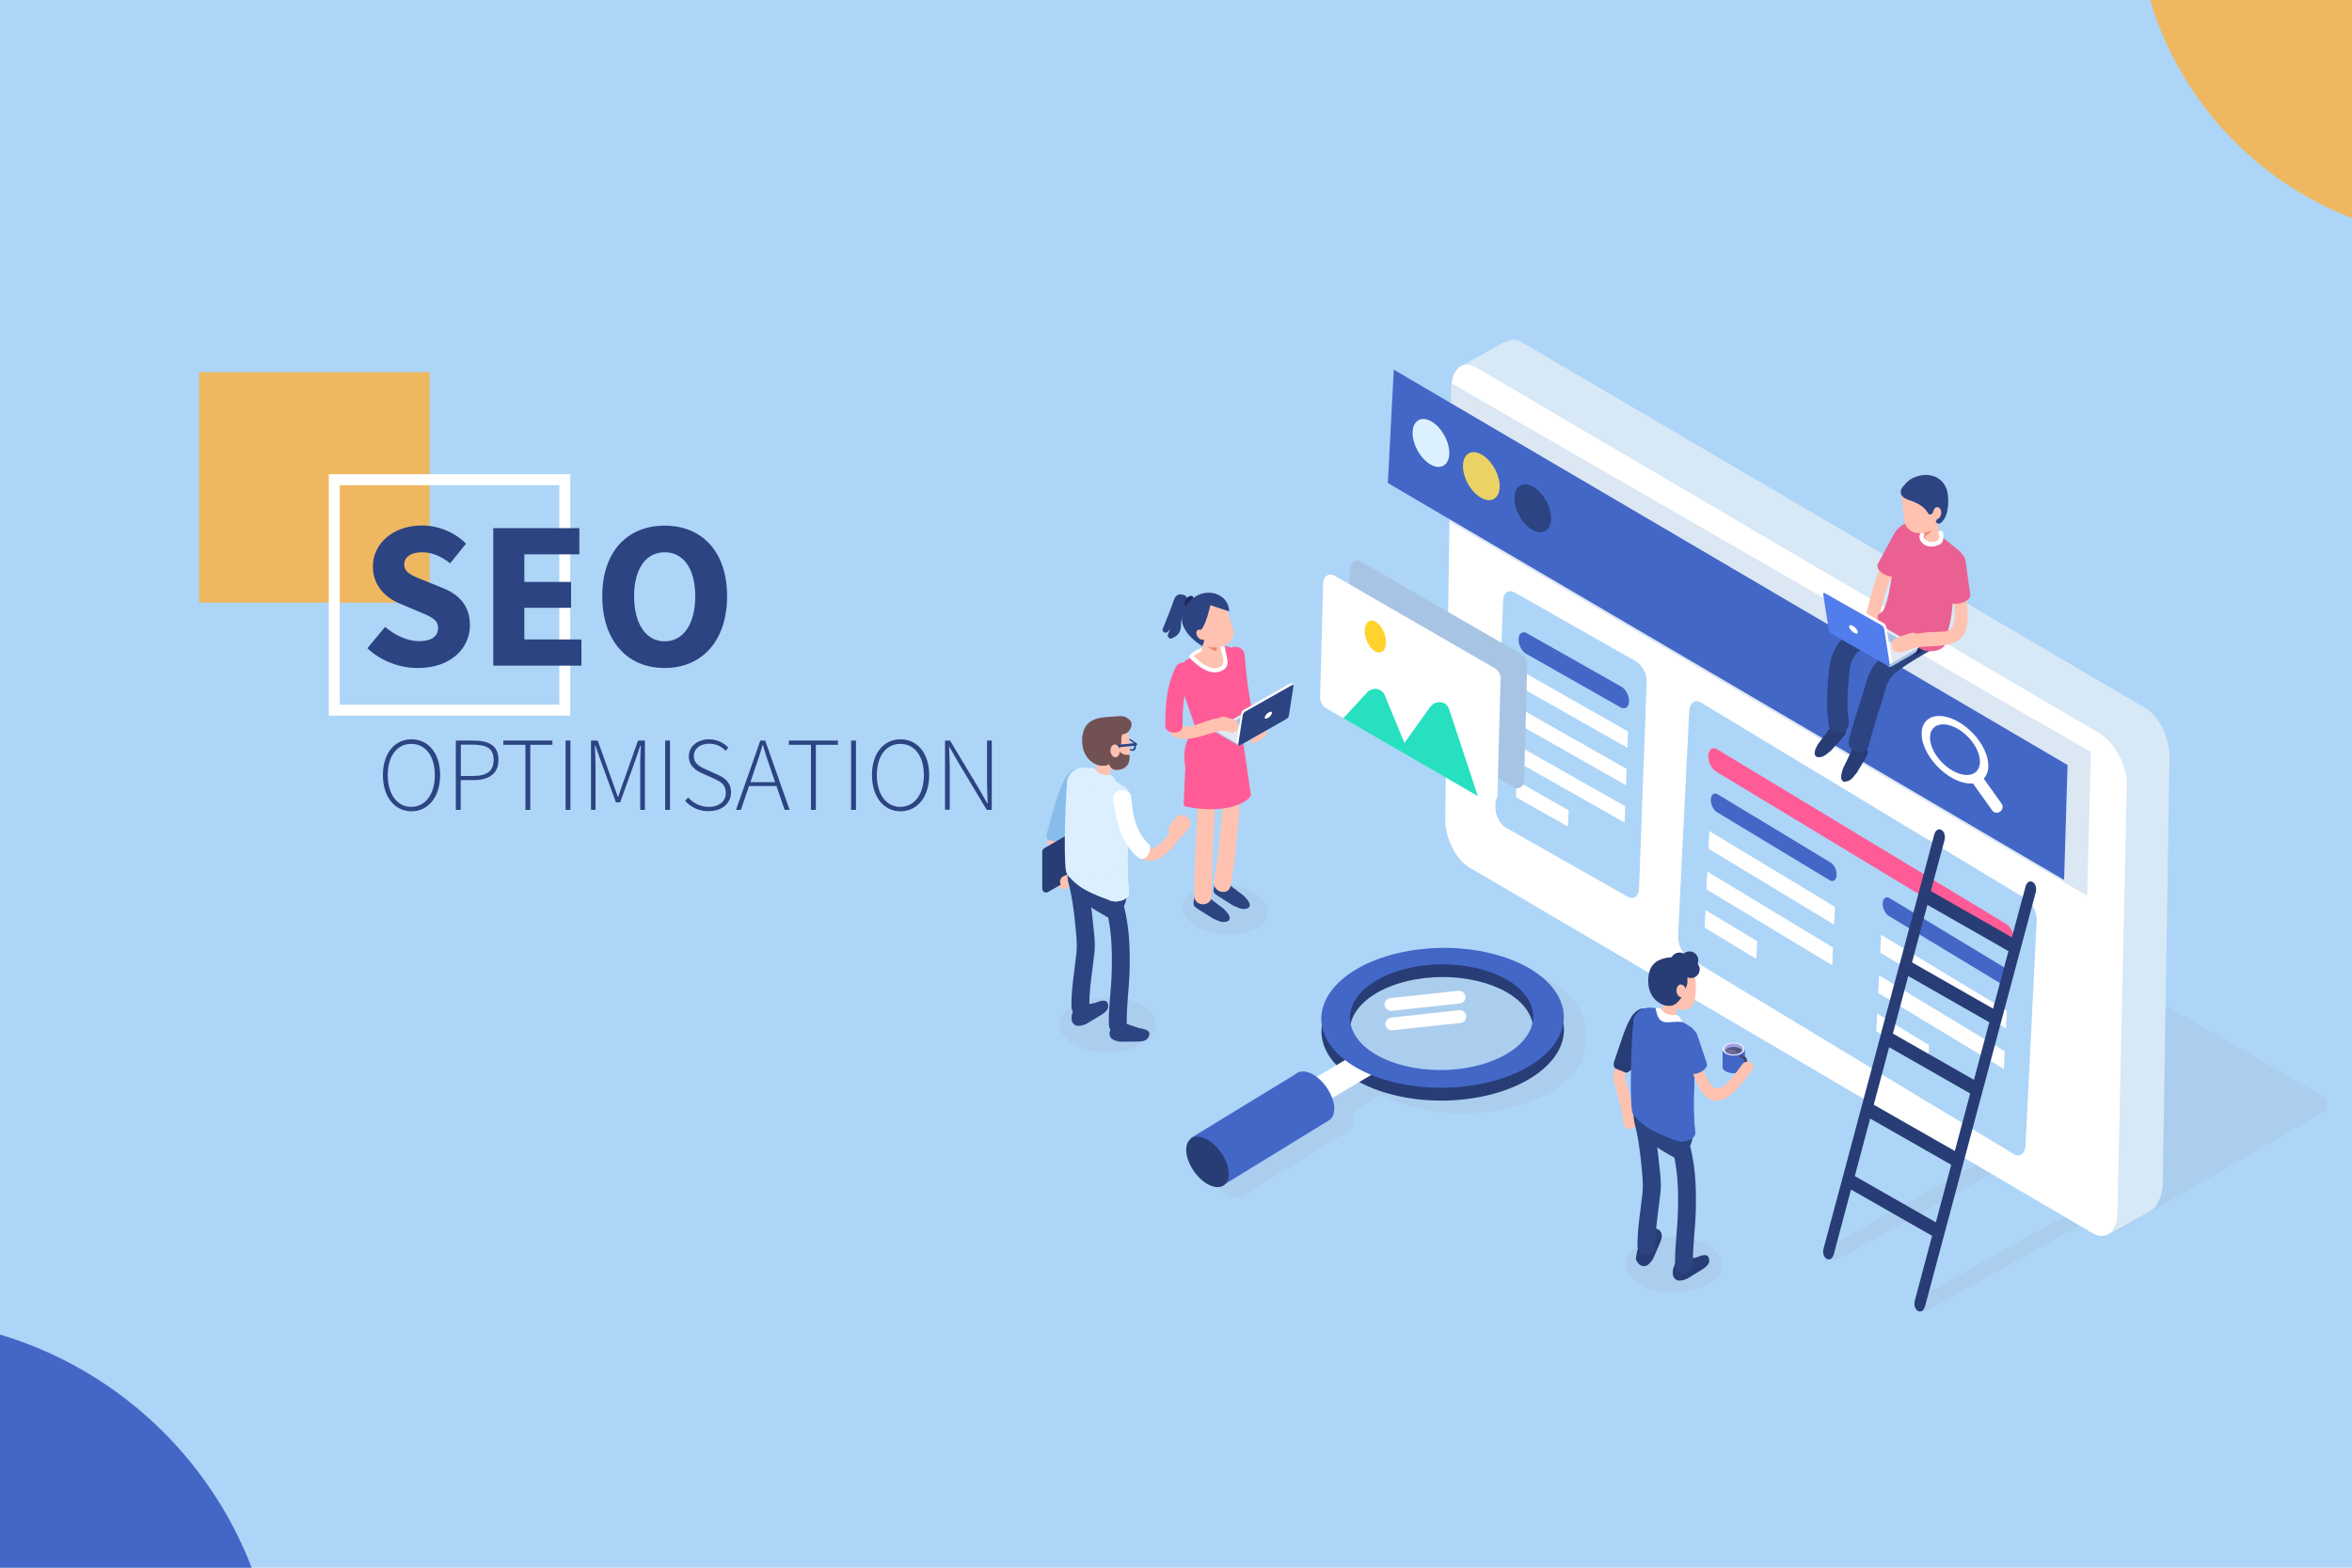 <?xml version="1.0" encoding="utf-8"?>
<!-- Generator: Adobe Illustrator 25.4.1, SVG Export Plug-In . SVG Version: 6.00 Build 0)  -->
<svg version="1.1" xmlns="http://www.w3.org/2000/svg" xmlns:xlink="http://www.w3.org/1999/xlink" x="0px" y="0px"
	 viewBox="0 0 1500 1000" style="enable-background:new 0 0 1500 1000;" xml:space="preserve">
<style type="text/css">
	.st0{fill:#ADD5F7;}
	.st1{fill:#EFB860;}
	.st2{fill:none;stroke:#FFFFFF;stroke-width:7;stroke-miterlimit:10;}
	.st3{opacity:0.4;fill:#A8C4E5;}
	.st4{fill:#2C4482;}
	.st5{fill:#D7E8F7;}
	.st6{fill:#FFFFFF;}
	.st7{fill:#4367C7;}
	.st8{fill:#DCF1FF;}
	.st9{fill:#EBD265;}
	.st10{fill:#FF5C97;}
	.st11{fill:#A8C4E5;}
	.st12{fill:#27E0C0;}
	.st13{fill:#FFD22D;}
	.st14{fill:#FFC2B0;}
	.st15{fill:#88BDEB;}
	.st16{fill:#283D75;}
	.st17{opacity:0.46;fill:#FFFFFF;}
	.st18{fill:#513554;}
	.st19{fill:#FCFEFF;}
	.st20{fill:#DBEFFF;}
	.st21{fill:#715154;}
	.st22{fill:#DCEFFF;}
	.st23{fill:#21275E;}
	.st24{fill:#D0E7F4;}
	.st25{fill:#EA8A6C;}
	.st26{fill:#E1EAF4;}
	.st27{fill:#EB6092;}
	.st28{fill:#527DED;}
	.st29{fill:#E9E9FF;}
	.st30{fill:#A1A1E5;}
	.st31{fill:#565682;}
	.st32{fill:#6B6B9B;}
	.st33{fill:#45446C;}
</style>
<g id="background">
	<rect class="st0" width="1500" height="1000"/>
</g>
<g id="image">
	<rect x="127" y="237.4" class="st1" width="147" height="147"/>
	<rect x="213.2" y="306" class="st2" width="147" height="147"/>
	<path class="st3" d="M1346.6,759.1l-122.4,68.3c-2.8,1.5-3.9,4.7-2.4,7c1.4,2.3,4.8,2.9,7.6,1.4l127.1-70.9L1346.6,759.1z"/>
	<path class="st3" d="M1290.5,737.2l-10-5.6l-112.8,62.9c-2.8,1.5-3.9,4.7-2.4,7c1.4,2.3,4.8,2.9,7.6,1.4L1290.5,737.2z"/>
	<g>
		<path class="st4" d="M234.3,413.5l11.3-13.6c6.3,5.4,14.4,9.1,21.6,9.1c8.2,0,12.2-3.2,12.2-8.5c0-5.5-5-7.3-12.6-10.5l-11.4-4.8
			c-9-3.6-17.6-11.2-17.6-23.9c0-14.5,12.9-26.1,31.2-26.1c10.1,0,20.7,4,28.2,11.6l-10.1,12.5c-5.8-4.4-11.2-7-18.1-7
			c-6.9,0-11.2,3-11.2,7.9c0,5.4,5.8,7.3,13.3,10.3l11.3,4.6c10.6,4.3,17.3,11.4,17.3,23.8c0,14.5-12.1,27.2-33.1,27.2
			C255.3,426.2,243.2,421.9,234.3,413.5z"/>
		<path class="st4" d="M314.7,336.9h54.8v16.7h-35.1v17.6h29.8v16.5h-29.8v20.2h36.4v16.7h-56.2V336.9z"/>
		<path class="st4" d="M384.1,380.3c0-28.6,16.1-45,39.8-45c23.7,0,39.8,16.5,39.8,45c0,28.6-16.1,45.8-39.8,45.8
			C400.3,426.2,384.1,409,384.1,380.3z M443.4,380.3c0-17.5-7.5-28-19.5-28c-12,0-19.5,10.5-19.5,28c0,17.6,7.5,28.8,19.5,28.8
			C435.9,409.1,443.4,397.9,443.4,380.3z"/>
	</g>
	<g>
		<path class="st4" d="M244.2,494.4c0-14,7.6-22.8,18.2-22.8c10.7,0,18.3,8.8,18.3,22.8c0,14-7.6,23.1-18.3,23.1
			C251.8,517.5,244.2,508.4,244.2,494.4z M277.3,494.4c0-12.2-6-19.9-15-19.9c-9,0-15,7.7-15,19.9c0,12.3,6,20.3,15,20.3
			C271.4,514.6,277.3,506.6,277.3,494.4z"/>
		<path class="st4" d="M290.8,472.4h11.1c10,0,16,3.2,16,12.3c0,8.7-5.9,12.9-15.8,12.9h-8.3v19h-3.1V472.4z M301.4,495
			c9,0,13.4-3,13.4-10.3c0-7.4-4.5-9.7-13.6-9.7h-7.3v20H301.4z"/>
		<path class="st4" d="M335.1,475.1H321v-2.7h31.3v2.7h-14.1v41.5h-3.1V475.1z"/>
		<path class="st4" d="M360.7,472.4h3.1v44.2h-3.1V472.4z"/>
		<path class="st4" d="M376.8,472.4h4.4l9.3,26c1.1,3.2,2.3,6.5,3.5,9.8h0.3c1.1-3.3,2.2-6.6,3.4-9.8l9.2-26h4.4v44.2h-3v-29.1
			c0-3.6,0.2-8.3,0.4-11.9h-0.3l-3.4,9.9l-9.5,26.3h-2.7l-9.6-26.3l-3.5-9.9h-0.3c0.1,3.7,0.4,8.3,0.4,11.9v29.1h-2.9V472.4z"/>
		<path class="st4" d="M424.2,472.4h3.1v44.2h-3.1V472.4z"/>
		<path class="st4" d="M436.9,510.8l2-2.1c3.2,3.6,7.9,6,13,6c6.8,0,11-3.6,11-8.9c0-5.6-3.6-7.3-7.9-9.3l-6.7-3
			c-3.8-1.7-9-4.4-9-11c0-6.4,5.5-10.9,12.9-10.9c5.3,0,9.6,2.4,12.3,5.3l-1.7,2c-2.6-2.7-6.1-4.5-10.5-4.5c-5.8,0-9.8,3.1-9.8,7.9
			c0,5.1,4.4,7,7.7,8.5l6.7,3c5,2.2,9.3,5,9.3,11.7c0,6.8-5.6,11.9-14.2,11.9C445.4,517.5,440.4,514.7,436.9,510.8z"/>
		<path class="st4" d="M484.9,472.4h3.1l15.6,44.2h-3.2l-5.2-15.2h-17.5l-5.2,15.2h-3.1L484.9,472.4z M478.6,498.9h15.7l-2.8-8.3
			c-1.8-5.2-3.4-9.9-4.9-15.3h-0.3c-1.5,5.4-3.1,10.1-4.9,15.3L478.6,498.9z"/>
		<path class="st4" d="M517.2,475.1h-14.1v-2.7h31.3v2.7h-14.1v41.5h-3.1V475.1z"/>
		<path class="st4" d="M542.8,472.4h3.1v44.2h-3.1V472.4z"/>
		<path class="st4" d="M556.1,494.4c0-14,7.6-22.8,18.2-22.8c10.7,0,18.3,8.8,18.3,22.8c0,14-7.6,23.1-18.3,23.1
			C563.7,517.5,556.1,508.4,556.1,494.4z M589.2,494.4c0-12.2-6-19.9-15-19.9c-9,0-15,7.7-15,19.9c0,12.3,6,20.3,15,20.3
			C583.3,514.6,589.2,506.6,589.2,494.4z"/>
		<path class="st4" d="M602.7,472.4h3.2l18.7,31.2l5,8.8h0.3c-0.1-4.3-0.4-8.6-0.4-12.9v-27.1h3v44.2h-3.2l-18.7-31.2l-5-8.8h-0.3
			c0.1,4.2,0.4,8.3,0.4,12.5v27.4h-3V472.4z"/>
	</g>
	<path class="st3" d="M1085.2,607.2l115.1-66.5c2-1.2,4.5-1.2,6.5,0l273.9,158.1c4.3,2.5,4.3,8.7,0,11.2l-132.2,76.3L1085.2,607.2z"
		/>
	<path class="st5" d="M930.7,234.3l28.8-16.2l22.7,32.7c0,0-21.5,26.4-22.7,27.3C958.3,279,930.7,234.3,930.7,234.3z"/>
	<path class="st5" d="M1379.3,755.7l4.3-272.7c0.2-12.2-6.6-26.2-15.2-31.2L970.9,218.5c-8.6-5-15.7,0.8-15.8,13L951.2,506
		c-0.2,12.2,6.6,26.2,15.2,31.2l365.8,214.7l-9.8,22.9l22.1,12.7l27.1-15C1376.2,769.4,1379.2,761.8,1379.3,755.7z"/>
	<path class="st6" d="M1334.5,786.6L936.9,553.2c-8.6-5-15.4-19-15.2-31.2l3.9-274.6c0.2-12.2,7.3-18,15.8-13L1339,467.8
		c8.6,5,17.5,19.8,17.4,32l-6,273.8C1350.1,785.8,1343,791.6,1334.5,786.6z"/>
	<g>
		<g>
			<polygon class="st3" points="1331.1,571.4 923.5,332.2 925.7,244.5 1333.5,479.7 			"/>
			<polygon class="st7" points="1316.4,561.3 885.1,308.1 888.9,235.8 1318.6,488 			"/>
			<path class="st8" d="M924.3,289.4c-0.2,7.5-5.7,10.6-12.1,6.8c-6.5-3.8-11.5-13-11.3-20.5c0.2-7.5,5.7-10.6,12.1-6.8
				C919.5,272.7,924.5,281.9,924.3,289.4z"/>
			
				<ellipse transform="matrix(0.878 -0.478 0.478 0.878 -30.067 488.969)" class="st9" cx="945" cy="303.5" rx="9.8" ry="16.6"/>
			<path class="st4" d="M989.2,331.1c-0.2,7.5-5.7,10.6-12.1,6.8c-6.5-3.8-11.5-13-11.3-20.5c0.2-7.5,5.7-10.6,12.1-6.8
				C984.4,314.4,989.4,323.6,989.2,331.1z"/>
			<g>
				<g>
					<path class="st6" d="M1267.5,483.8c2.7,11.5-4.3,18.3-15.7,15.3c-11.4-3.1-22.9-14.9-25.7-26.4c-2.7-11.5,4.3-18.3,15.7-15.3
						C1253.3,460.5,1264.8,472.3,1267.5,483.8z M1262.3,482.4c-2-8.6-10.6-17.5-19.2-19.8c-8.5-2.3-13.8,2.8-11.8,11.4
						c2,8.6,10.6,17.4,19.2,19.8C1259,496.1,1264.3,491,1262.3,482.4z"/>
				</g>
			</g>
		</g>
		<g>
			<path class="st6" d="M1275.6,517.7L1275.6,517.7c-1.7,1.2-4,0.9-5.1-0.8l-11.9-16.7c-1.2-1.6-0.7-3.9,0.9-5.1l0,0
				c1.7-1.2,4-0.9,5.1,0.8l11.9,16.7C1277.7,514.2,1277.3,516.5,1275.6,517.7z"/>
		</g>
	</g>
	<path class="st1" d="M1500,139.1V0h-128.8C1390.3,63.9,1438.3,115.3,1500,139.1z"/>
	<path class="st7" d="M160.5,1000L0,1000l0-148.7C73.8,873.3,133.1,928.7,160.5,1000z"/>
	<g>
		<path class="st0" d="M1037.9,571.9L960.5,528c-3.9-2.2-7-8.1-6.8-13.1l4.9-131.9c0.2-5,3.5-7.2,7.5-5l77.3,43.9
			c3.9,2.2,7,8.1,6.8,13.1l-4.9,131.9C1045.2,571.9,1041.8,574.1,1037.9,571.9z"/>
		<path class="st7" d="M1033.5,451.2l-60.1-34.1c-2.9-1.6-5.1-5.9-4.9-9.5l0,0c0.1-3.6,2.6-5.3,5.4-3.6L1034,438
			c2.9,1.6,5.1,5.9,4.9,9.5l0,0C1038.8,451.2,1036.4,452.8,1033.5,451.2z"/>
		<polygon class="st6" points="1037.9,477 969.4,438.2 969.8,427.7 1038.3,466.6 		"/>
		<polygon class="st6" points="1037,500.9 968.5,462 968.9,451.6 1037.4,490.5 		"/>
		<polygon class="st6" points="1036.1,524.7 967.6,485.9 968,475.5 1036.5,514.3 		"/>
		<polygon class="st6" points="1000,527.3 966.8,508.5 967.2,498 1000.4,516.9 		"/>
	</g>
	<g>
		<path class="st0" d="M1284.2,736.1l-207.4-125.3c-3.9-2.4-6.9-8.7-6.6-14.1l7.1-143c0.3-5.4,3.7-7.9,7.6-5.5l207.4,125.3
			c3.9,2.4,6.9,8.7,6.6,14.1l-7.1,143C1291.5,736,1288.1,738.5,1284.2,736.1z"/>
		<g>
			<path class="st10" d="M1279,603.7l-184.7-111.6c-2.8-1.7-5-6.3-4.8-10.2v0c0.2-3.9,2.7-5.7,5.5-4l184.7,111.6
				c2.8,1.7,5,6.3,4.8,10.2l0,0C1284.3,603.6,1281.9,605.4,1279,603.7z"/>
			<path class="st7" d="M1276.5,627.7l-72-43.5c-2.3-1.4-4-5-3.8-8.1l0,0c0.2-3.1,2.1-4.5,4.4-3.2l72,43.5c2.3,1.4,3.9,5,3.8,8.1
				l0,0C1280.7,627.6,1278.7,629,1276.5,627.7z"/>
			<path class="st7" d="M1166.9,561.5l-72-43.5c-2.3-1.4-3.9-5-3.8-8.1l0,0c0.2-3.1,2.1-4.5,4.4-3.2l72,43.5c2.3,1.4,4,5,3.8,8.1
				l0,0C1171.1,561.4,1169.2,562.8,1166.9,561.5z"/>
			<polygon class="st6" points="1279.3,656 1199.1,607.6 1199.7,596.3 1279.8,644.7 			"/>
			<polygon class="st6" points="1169.7,589.8 1089.6,541.4 1090.1,530.1 1170.3,578.5 			"/>
			<polygon class="st6" points="1278,681.9 1197.8,633.4 1198.4,622.2 1278.5,670.6 			"/>
			<polygon class="st6" points="1168.5,615.7 1088.3,567.3 1088.9,556 1169,604.4 			"/>
			<polygon class="st6" points="1120.1,611.7 1087.1,591.7 1087.7,580.5 1120.7,600.4 			"/>
			<polygon class="st6" points="1229.7,677.9 1196.6,657.9 1197.2,646.6 1230.2,666.6 			"/>
		</g>
	</g>
	<path class="st11" d="M970.2,417.3l-102.5-59.2c-2.9-1.7-6.7,0.7-6.8,4.2l-2,73.5c-0.1,3,1.4,5.7,3.9,7.1l10.9,6.3l0,0l85.7,49.5
		l0-0.1l6.4,3.7c2.6,1.5,6.1-0.6,6.2-3.8l2-74.4C974.1,421.4,972.6,418.7,970.2,417.3z"/>
	<g>
		<path class="st6" d="M948.8,511.3l-103-59.5c-2.5-1.4-3.9-4.1-3.9-7.1l2-73.5c0.1-3.5,3.9-5.9,6.8-4.2l102.5,59.2
			c2.4,1.4,3.9,4,3.8,7l-2,74.4C954.9,510.7,951.4,512.8,948.8,511.3z"/>
		<path class="st12" d="M856.7,458.2l15-16.3c3.5-3.9,9.5-3,11.4,1.5l12.6,30.5l16.3-22.8c3.4-4.8,10.4-4.1,12.2,1.3l18.3,55.4
			L856.7,458.2z"/>
		
			<ellipse transform="matrix(0.939 -0.345 0.345 0.939 -86.17 327.484)" class="st13" cx="876.8" cy="405.8" rx="6.1" ry="10.6"/>
	</g>
	<g>
		
			<ellipse transform="matrix(5.423713e-03 -1 1 5.423713e-03 49.039 1356.576)" class="st3" cx="706.5" cy="653.6" rx="17.7" ry="30.7"/>
		<path class="st4" d="M698.5,639.7l-13.1,2.7l-1.8,4.6c-0.4,3.3-0.4,5,1.8,6.7c1.8,1.4,5.5,0.3,7.5-0.6l8.4-5.1
			c6.2-3.4,5.8-6,5.1-8.1l0,0C705.4,637.5,702.5,638.1,698.5,639.7z"/>
		<path class="st4" d="M726.4,655.8l-12.7-4.3l-3.8,3c-2,2.6-2.9,4.1-1.9,6.7c0.8,2.2,4.6,3.1,6.7,3.3l9.8-0.1
			c7.1,0.2,8-2.3,8.5-4.4l0,0C733.4,657.4,730.7,656.5,726.4,655.8z"/>
		<g>
			<path class="st14" d="M681.6,493.2c-7.2,10.9-10.3,24.7-13.1,37.2c-0.6,2.7-0.8,4.3-0.1,7c2.4,8.8,5.1,17,6.1,26.2
				c0.5,4.6,7.8,4.7,7.3,0c-1-8.5-2.6-16.9-5.3-25.1c-0.5-1.5-1.1-3.1-1.7-4.6c0.5,1.4-0.2,2.4,0.1,1.2c0.2-0.8,0.3-1.5,0.5-2.3
				c2.7-12.1,5.6-25.5,12.5-35.9C690.5,492.9,684.2,489.3,681.6,493.2L681.6,493.2z"/>
		</g>
		<path class="st15" d="M679.5,496c-4.8,8.4-8.3,22.7-11.5,34.2c-1.2,3.2-0.4,6.1,1.6,5.9l6.7,0.9c1.7-0.1,4.8-3.7,5.6-6.4l8.5-29.4
			c1.4-4.8,0.4-8.9-2.4-9.5l-0.6-0.1C687,490.1,683.2,490.1,679.5,496z"/>
		<path class="st16" d="M702.2,549.5L668.4,569c-1.7,1-3.7-0.2-3.7-2.2v-23.5c0-0.9,0.5-1.7,1.2-2.2l33.8-19.5
			c1.7-1,3.7,0.2,3.7,2.2v23.5C703.4,548.3,702.9,549.1,702.2,549.5z"/>
		<path class="st6" d="M689.4,542.9c0,2.7-1.9,6.1-4.3,7.4c-2.4,1.4-4.3,0.3-4.3-2.5s1.9-6.1,4.3-7.4
			C687.5,539,689.4,540.1,689.4,542.9z"/>
		<path class="st14" d="M683.9,564.7l-2.5,1.1c-1.9,0.9-4.1,0-5-1.9l0,0c-0.9-1.9,0-4.1,1.9-5l2.5-1.1c1.9-0.9,4.1,0,5,1.9l0,0
			C686.6,561.6,685.8,563.8,683.9,564.7z"/>
		<path class="st17" d="M712.4,469.5l0.1,1.4c0,0,0.2,4.2-3.9,2c-4.1-2.2-4-7.4-4-7.4S707.6,465.2,712.4,469.5z"/>
		<path class="st18" d="M708.5,473c5.3,2.8,5.2-2.1,5.2-2.1l0,0l-0.2-1.7c-6-5.1-9.8-4.9-9.8-4.9S703.1,470.2,708.5,473z
			 M704.7,465.7c0,0,3-0.2,7.6,3.8l0,1.2c0,0,0.1,3.6-3.8,1.5C704.6,470.2,704.7,465.7,704.7,465.7z"/>
		<polygon class="st18" points="715.6,471.8 712.5,470.4 712.3,468.6 715.5,470 		"/>
		<path class="st18" d="M704,465.8l-0.6-0.3c-0.3-0.1-0.6-0.6-0.6-1l0,0c0-0.4,0.2-0.6,0.5-0.4l0.6,0.3c0.3,0.1,0.6,0.6,0.6,1l0,0
			C704.5,465.7,704.3,465.9,704,465.8z"/>
		<path class="st18" d="M724.6,475.2l-0.6-0.3c-0.3-0.1-0.6-0.6-0.6-1l0,0c0-0.4,0.2-0.6,0.5-0.4l0.6,0.3c0.3,0.1,0.6,0.6,0.6,1l0,0
			C725.1,475.1,724.9,475.3,724.6,475.2z"/>
		<g>
			<g>
				<g>
					<g>
						<path class="st4" d="M724.1,473.7c0,0-4.2-3.9-9.7-4l0.2,1.7l0,0c0,0,0.8,5.1,6,7.2C726,480.6,724.1,473.7,724.1,473.7z
							 M720.5,477.7c-3.9-1.5-4.5-5.3-4.5-5.3l-0.2-1.3c4.2,0,7.5,3.1,7.5,3.1S724.4,479.3,720.5,477.7z"/>
					</g>
				</g>
				<g>
					<path class="st4" d="M716.7,473.3L716.7,473.3c-0.1-0.2-0.2-0.4-0.1-0.4l1-1c0.1-0.1,0.3,0,0.4,0.1l0,0
						c0.1,0.2,0.2,0.4,0.1,0.4l-1,1C717,473.5,716.8,473.4,716.7,473.3z"/>
				</g>
			</g>
		</g>
		<path class="st19" d="M705.3,467.9L705.3,467.9c-0.1-0.2-0.2-0.4-0.1-0.4l1-1c0.1-0.1,0.3,0,0.4,0.1l0,0c0.1,0.2,0.2,0.4,0.1,0.4
			l-1,1C705.6,468.1,705.5,468,705.3,467.9z"/>
		<g>
			<g>
				<g>
					<path class="st4" d="M704.1,575.6c4.9,14.3,5.3,29.6,4.9,44.6c-0.3,11.1-2.1,22.4-1.8,33.5c0.2,7.3,11.6,7.3,11.4,0
						c-0.3-11.4,1.5-23,1.8-34.4c0.4-15.6-0.2-31.8-5.3-46.7C712.8,565.7,701.8,568.6,704.1,575.6L704.1,575.6z"/>
				</g>
			</g>
		</g>
		<g>
			<g>
				<path class="st4" d="M681.3,562.8c2.5,9.3,3.7,18.8,4.6,28.4c0.5,5.6,1.2,11,0.6,16.6c-1.2,11.3-3.3,22.9-3.2,34.3
					c0.1,7.3,11.4,7.3,11.4,0c-0.1-11.6,2.1-23.3,3.3-34.8c0.6-5.8-0.2-11.4-0.8-17.2c-1-10.2-2.2-20.4-4.9-30.3
					C690.3,552.7,679.3,555.7,681.3,562.8L681.3,562.8z"/>
			</g>
		</g>
		<path class="st4" d="M690.6,577.8L690.6,577.8c1,1.2-3.5-4.5-2.1-3.7c2.8,1.7,18.6,12.4,21.9,12.5c4,0.1,1.7-3.8,4.6-6.4
			c2.8-2.5,3.5-6.6,3.7-10.4c0.1-1,0.1-2.1-0.3-3.1c-0.4-1-1.4-1.8-2.3-2.4c-7-5.3-20.8-18.4-30.6-14.2
			C674.2,554.9,685.6,572.2,690.6,577.8z"/>
		<path class="st20" d="M682.4,493.8c-2.1,2.7-1.8,4.3-1.7,8c0.1,3.6,2.5,6.7,6,7.6l35.1,9.9c0,0,2-13.5-4.9-17.6
			c-3.7-2.2-9.5-5.7-14.1-8.5C696.1,489.1,687.2,487.6,682.4,493.8z"/>
		<path class="st14" d="M698.4,493.3l3-13.3l8.1,5.4l-2.4,12.1C706.8,499.5,697.8,497.8,698.4,493.3z"/>
		<path class="st14" d="M703.3,460.8c0,0-8.1-5.6-8.2,8.1c-0.1,9.5,5.7,17.8,13.6,21.5c4.9,2.3,10.8-0.7,11.1-5.4
			c1.2-6.9,1.2-13.4-1.1-19c0.3-5.7-3.6-3.7-10.4-4.1L703.3,460.8z"/>
		<path class="st21" d="M698.7,487.4c0,0-9.4-3.5-8.5-16.7c1-14.3,14.1-13,21.4-13.7c3.2-0.3,5.5-0.8,8.8,2.2c3,2.7,0.2,8.7-4.1,9.1
			c-1.7,0.2-0.9,4.8-1.3,6.3c-0.6,2.8-2.4,4.2-3,6.9c-0.6,2.6-4.4,6.6-6.9,6.9C700.6,488.9,698.7,487.4,698.7,487.4z"/>
		<path class="st20" d="M680.5,557.3c-2.2-0.9-1.7-39.3,0.3-60.6l39.6,18.8c-0.2,18.1-2.5,32.4-0.3,54.4L680.5,557.3z"/>
		<path class="st20" d="M706.9,573.9c-9.8-3.6-19.1-7.5-24.6-14.2c-2.7-1.6-2.3-4.3,0.8-6.1v0c3.1-1.8,7.8-2,10.5-0.4l24.6,14.2
			c2.7,1.6,2.3,4.3-0.8,6.1h0C714.3,575.3,709.5,575.5,706.9,573.9z"/>
		<path class="st20" d="M720.4,515.6l-6.5-3.1c-0.3,17.6-2.4,31.8-0.3,53.4l-0.1,0c0,1.2-0.8,2.5-2.6,3.5v0c-3.1,1.8-7.8,2-10.5,0.4
			c-4.7-1.7-9.3-3.5-13.4-5.6c5.4,4.1,12.5,7,19.9,9.7c2.7,1.6,7.4,1.4,10.5-0.4l0,0c1.7-1,2.6-2.3,2.6-3.5l0.1,0
			C717.9,547.9,720.2,533.7,720.4,515.6z"/>
		<path class="st4" d="M724.4,475.6l-12.1,1.2c-0.4,0-0.8-0.3-0.9-0.7l0,0c0-0.4,0.3-0.8,0.7-0.9l12.1-1.2c0.4,0,0.8,0.3,0.9,0.7
			l0,0C725.1,475.2,724.8,475.6,724.4,475.6z"/>
		<path class="st22" d="M712.2,498.9c-9.1-1.4-15.2,4.3-17.4-8.7l0,0c1.3-0.8,3-0.4,3.9,0.9c1.6,2.3,4.9,3.7,8.5,3.2
			c1.1-0.1,2.2,0.4,2.8,1.3L712.2,498.9z"/>
		<g>
			<path class="st14" d="M713.7,510.8c0.6,7.6,1.8,14.5,5,21.4c2.3,5,4.6,12.1,9.5,15.3c11.1,7.1,23-11.1,28.2-18
				c2.8-3.8-3.5-7.4-6.3-3.7c-3,3.9-14,21.1-19.6,13.7c-6-7.9-8.7-19-9.5-28.7C720.7,506.1,713.4,506.1,713.7,510.8L713.7,510.8z"/>
		</g>
		<path class="st6" d="M710.1,510.7c2.2,18.7,8.1,30.6,16.3,36.7c4.3,2.4,8.3-4.4,6.7-8.5c-8.1-7.2-11-18.5-11.8-31.4
			c-1.1-2.6-4.1-4-7-3.3l0,0C711.2,505,709.4,507.8,710.1,510.7z"/>
		<path class="st14" d="M747,532.5l1.1,0.8c2,1.6,4.9,1.3,6.5-0.7l3.6-4.4c1.6-2,1.3-4.9-0.7-6.5l-1.1-0.8c-2-1.6-4.9-1.3-6.5,0.7
			l-3.6,4.4C744.7,528,745,530.9,747,532.5z"/>
		<path class="st21" d="M707.3,482.7c-0.5,0.3-1.5,9.9,6.6,8.3c8-1.5,6.4-9.6,6.4-9.6s-6.4,1.7-8.1-6.2
			C710.4,467.3,707.3,482.7,707.3,482.7z"/>
		<path class="st14" d="M714.1,478.7c0.2,2.3-1,4.2-2.6,4.3c-0.2,0-0.4,0-0.5,0c-1.4-0.2-2.6-1.8-2.8-3.8c-0.2-2.3,1-4.2,2.6-4.3
			C712.5,474.8,713.9,476.5,714.1,478.7z"/>
	</g>
	<path class="st16" d="M1296.6,562.8l-0.5-0.3c-1.7-0.9-3.6,0.4-4.3,3l-8.7,32.4l-51.7-29.5l8.7-32.4c0.7-2.6-0.1-5.5-1.7-6.4
		l-0.5-0.3c-1.7-0.9-3.6,0.4-4.3,3l-9.4,35.1c0,0,0,0,0,0l-0.9,3.4l0,0l-11.2,42l0,0l-0.7,2.5l-11.5,42.9l0,0l0,0.2l-12.5,46.9
		l-0.5,1.8v0l-11.2,42v0l-0.9,3.4l0,0l-11.8,43.9c-0.7,2.6,0.1,5.5,1.7,6.4l0.5,0.3c1.7,0.9,3.6-0.4,4.3-3l11-41.3l51.7,29.5
		l-11,41.3c-0.7,2.6,0.1,5.5,1.7,6.4l0.5,0.3c1.7,0.9,3.6-0.4,4.3-3l70.6-264.1C1299,566.7,1298.2,563.8,1296.6,562.8z
		 M1280.9,606.7l-9.8,36.7l-51.7-29.5l9.8-36.7L1280.9,606.7z M1258.9,688.8l-51.7-29.5l9.8-36.7l51.7,29.5L1258.9,688.8z
		 M1246.7,734.2l-51.7-29.5l9.8-36.7l51.7,29.5L1246.7,734.2z M1182.9,750.2l9.8-36.7l51.7,29.5l-9.8,36.7L1182.9,750.2z"/>
	<g>
		<path class="st3" d="M1007.9,644.5c-12-23.6-54.9-36.8-95.9-29.6c-36.2,6.4-58.8,26.6-55.2,47.5c-0.8,5.4,0.1,10.9,2.8,16.3
			c1.6,3.2,3.8,6.2,6.5,8.9l-12.2,7.2c-1.6-1.4-3.3-2.6-5.1-3.4c-3.9-1.8-7.2-1.6-9.4,0.1l0,0l-67.1,41.1l0,0
			c-2.5,1.5-3.8,4.6-3.4,8.9c0.7,8.2,7.4,17.6,14.8,21.1c3.3,1.5,6.2,1.6,8.4,0.5l0,0l0.1-0.1c0.3-0.1,0.5-0.3,0.8-0.5l66.6-40.8
			l0,0c2.9-1.3,4.5-4.5,4.1-9.2c-0.1-1.2-0.4-2.4-0.7-3.6l17.7-10.5c19.3,10.4,47.5,14.7,74.9,9.9c36.2-6.4,58.8-26.6,55.2-47.5
			C1011.6,655.5,1010.7,650,1007.9,644.5z M889.6,680c1.3,0.8,2.6,1.6,4,2.3C892.2,681.6,890.9,680.8,889.6,680z M987.8,668.5
			c1-1.5,1.8-3.1,2.4-4.7C989.6,665.4,988.8,667,987.8,668.5c-0.7,1-1.4,2-2.2,3C986.4,670.5,987.1,669.5,987.8,668.5z M905,686.9
			c1.5,0.5,3,0.9,4.5,1.2C908,687.8,906.5,687.4,905,686.9c-1.6-0.5-3.2-1.1-4.8-1.7C901.8,685.8,903.4,686.4,905,686.9z M932,690.9
			c-2.9,0-5.7-0.1-8.5-0.4C926.3,690.7,929.2,690.8,932,690.9z M949.5,689.4c9.7-1.7,18.1-4.7,24.7-8.6
			C967.5,684.7,959.1,687.7,949.5,689.4c-3.9,0.7-7.8,1.1-11.6,1.3C941.7,690.5,945.6,690.1,949.5,689.4z M981.4,675.7
			c-1.1,0.9-2.2,1.8-3.4,2.6C979.2,677.5,980.3,676.6,981.4,675.7z"/>
		<g>
			<path class="st16" d="M994.3,644.4c-12-23.6-54.9-36.8-95.9-29.6c-41,7.2-64.5,32.2-52.5,55.7c12,23.6,54.9,36.8,95.9,29.6
				C982.7,692.9,1006.3,668,994.3,644.4z M863.3,666.8c-9.1-17.8,8.7-36.7,39.7-42.1c31-5.4,63.4,4.6,72.4,22.4
				c9.1,17.8-8.7,36.7-39.7,42.1C904.8,694.7,872.4,684.6,863.3,666.8z"/>
			<polygon class="st6" points="823.7,715.8 806.9,706.3 863.9,672.6 880.7,682 			"/>
			<path class="st7" d="M994.2,636.2c-12-23.6-54.9-36.8-95.9-29.6c-41,7.2-64.5,32.2-52.5,55.7c12,23.6,54.9,36.8,95.9,29.6
				C982.7,684.8,1006.2,659.8,994.2,636.2z M863.3,658.7c-9.1-17.8,8.7-36.7,39.7-42.1c31-5.4,63.4,4.6,72.4,22.4
				c9.1,17.8-8.7,36.7-39.7,42.1C904.7,686.5,872.3,676.5,863.3,658.7z"/>
			<g>
				<path class="st7" d="M850.9,705.8c0.7,8.2-4.7,12-12.2,8.6c-7.5-3.5-14.1-12.9-14.8-21.1c-0.7-8.2,4.7-12,12.2-8.6
					C843.5,688.2,850.1,697.7,850.9,705.8z"/>
				<polygon class="st7" points="759.5,725.9 826.7,684.9 846.8,715.1 779.3,756.5 				"/>
				
					<ellipse transform="matrix(0.818 -0.576 0.576 0.818 -286.327 578.234)" class="st16" cx="769.6" cy="741.1" rx="10.5" ry="18.2"/>
			</g>
		</g>
		<path class="st6" d="M931,640.1l-43.5,4.7c-2.2,0.2-4.2-1.4-4.5-3.6v0c-0.2-2.2,1.4-4.2,3.6-4.5l43.5-4.7c2.2-0.2,4.2,1.4,4.5,3.6
			v0C934.8,637.9,933.2,639.9,931,640.1z"/>
		<path class="st6" d="M931.5,652.5l-43.5,4.7c-2.2,0.2-4.2-1.4-4.5-3.6v0c-0.2-2.2,1.4-4.2,3.6-4.5l43.5-4.7
			c2.2-0.2,4.2,1.4,4.5,3.6v0C935.3,650.3,933.7,652.3,931.5,652.5z"/>
	</g>
	<g>
		
			<ellipse transform="matrix(8.647929e-02 -0.996 0.996 8.647929e-02 136.463 1308.498)" class="st3" cx="781.7" cy="579.8" rx="16.1" ry="27.2"/>
		<g>
			<path class="st4" d="M757.2,384.3c0.8-1.8-0.1-4-2-4.7c-2.3-0.8-5.2-0.9-6.5,3c-1.4,4.4-4.8,12.8-7.1,18.4
				c-0.8,1.9,1.6,3.5,3.1,2.1c1.3-1.3,2.4-3,2.8-5.1c0,0-1.3,3.6-2.6,6.6c-0.7,1.6,0.8,3.2,2.4,2.6c2.7-1.1,5.8-3.3,5.8-7.6
				C753.1,394.2,755.6,387.9,757.2,384.3z"/>
			<path class="st23" d="M760.4,385c-1.2,1.8-3.1,2.7-4.2,2c-1.1-0.7-1.1-2.8,0.1-4.7c1.2-1.8,3.1-2.7,4.2-2
				C761.6,381.1,761.6,383.2,760.4,385z"/>
			<path class="st14" d="M782.8,448.2c-0.7,0.4-1.4,0.7-2.2,0.8c-1.8,0.3-3.8-0.8-5.6-1.9c-0.2-0.1-0.3-0.2-0.5-0.4
				c-0.3-0.3-0.2-0.8-0.1-1.2c0.7-2.2,1.7-2.2,3.2-3.5c0.7-0.6,1.3-1.3,2-1.9c1.1-0.9,2.3-1.6,3.5-2.3h0c1.5-0.8,6.9-3.7,8,0.4
				c0.5,1.7,0.3,2.9-0.5,4c-1,1.4-1.6,2-3,3C786.2,446.5,784.5,447.3,782.8,448.2z"/>
			<path class="st14" d="M775.2,444.3c0.6-1.5,0.7-2.3,1.6-3.6c0.6-1,1.6-1.8,2.7-2.2c2.1-0.8,5.7-2.1,6.9-1.2c1.5,1.1,0,2.8-1,3.9
				c-1.9,2.2-5.1,3.7-7.6,4.6c-0.4,0.2-0.8,0.1-1-0.2c-0.1,0.2,0.8-0.4,0.7-0.1C776.8,446.9,774.6,445.8,775.2,444.3z"/>
			<polygon class="st24" points="775.7,443.6 773.2,446.2 778.1,451.9 780.9,449 			"/>
			<path class="st4" d="M793.2,571.4l-11.4-8.7l-6.6-1.1c-2.2,8.6-1.2,7.6,1.3,9.8l9.9,6.2c5.2,2.5,6.9,2.8,9.9,1.5l0,0
				C798.1,577.1,796.4,574.6,793.2,571.4z"/>
			<path class="st4" d="M780.4,579.7L769,571l-6.6-1.1c-2.2,8.6-1.2,7.6,1.3,9.8l9.9,6.2c5.2,2.5,6.9,2.8,9.9,1.5l0,0
				C785.4,585.4,783.6,582.8,780.4,579.7z"/>
			<g>
				<g>
					<path class="st6" d="M760.9,419.6c4-3.9,11-5.4,16.3-5.4c1.8,0,1.8-2.7,0-2.7c-6.1-0.1-13.8,1.7-18.3,6.2
						C757.7,419,759.7,420.9,760.9,419.6L760.9,419.6z"/>
				</g>
			</g>
			<g>
				<path class="st10" d="M782.8,417.8c1.1,14.8,3,29.2,6.3,43.7c1.6,6.9,12.2,4,10.6-2.9c-3.1-13.5-4.9-27-5.9-40.7
					C793.2,410.9,782.2,410.8,782.8,417.8L782.8,417.8z"/>
			</g>
			<g>
				<path class="st14" d="M780.4,473.3c0.4,30-1.1,59.3-6.2,88.8c-1.2,6.9,9.4,9.9,10.6,2.9c5.2-30.5,7-60.8,6.5-91.8
					C791.3,466.2,780.3,466.2,780.4,473.3L780.4,473.3z"/>
			</g>
			<g>
				<path class="st14" d="M766.1,481.8c-1.7,29.9-4.4,59.8-4.4,89.7c0,7.1,11,7.1,11,0c0.1-29.9,2.7-59.8,4.4-89.7
					C777.5,474.8,766.5,474.8,766.1,481.8L766.1,481.8z"/>
			</g>
			<path class="st10" d="M755.4,485.2c1.1,15.4,11,17,21,11.2s15.5-18.8,15.5-30.4c0,0-5.5-17.1-15.5-11.3
				C766.3,460.6,754.1,467.3,755.4,485.2z"/>
			<path class="st10" d="M789.3,421.5c0,0,6.6,10.4,5.8,16.6c-0.5,4-3.4,8.5-3.8,9.7c-3.4,10.4-1.5,13.6-1.9,16.5
				c0,0-2.3,9.9-26.8,0.5l-10.3-30.2L789.3,421.5z"/>
			<path class="st10" d="M754.2,441.2c-0.9-0.6-1.1-2-1.1-2c-0.6-5.4-3.6-7.8,2.3-17.1c0.9-1.5,13.8-8.1,23.4-9.9
				c4.7-0.8,9.3,1.8,11.2,6.1c1.1,2.5,2.2,7.6,2.2,7.6c0.5,9.9-3.9-3.1-4.6,2.4c0-0.1,0.1-0.3,0.1-0.4c0,0-1.2,9.2-2.1,16.4
				c-0.6,4.5-1,7.7-1,8.1c0,0,0,0.1,0,0.1l-16.7,13.2l-8.8-15.9l0,0L754.2,441.2z"/>
			<path class="st14" d="M778.2,412.1c0,0,8.4,8.6,1.1,14.7c-7.2,6.1-19.6-7.6-19.6-7.6C766.2,415.3,772.4,412.5,778.2,412.1z"/>
			<path class="st10" d="M791.8,466.1l5.9,40.7c0,0.6-0.1,1.1-0.5,1.6c-2.3,3-13.8,10.9-38.9,6.5c-2.9-0.5-3.4-0.6-3.4-2.6l1.5-32.4
				l14.8-0.1L791.8,466.1z"/>
			<path class="st14" d="M774.4,417.1l4-15.4l-9.6,3.1l-3.2,12.6C764.8,419.4,771.5,425,774.4,417.1z"/>
			<g>
				<g>
					<path class="st6" d="M778.5,413.3c0.3,3.6,3.7,9.7-0.2,12c-5.9,3.5-13.3-3.2-17.2-7c-1.3-1.2-3.2,0.7-1.9,1.9
						c4.9,4.7,12.1,10.9,19.4,7.9c7.4-3,3.1-9.1,2.7-14.9C781.1,411.6,778.4,411.6,778.5,413.3L778.5,413.3z"/>
				</g>
			</g>
			<path class="st14" d="M777.9,412.7l2.9-0.9c4.4-1.3,6.9-6.1,5.6-10.5l-4.5-14.6c-1.3-4.4-6.1-6.9-10.5-5.6l-2.9,0.9
				c-4.4,1.3-6.9,6.1-5.6,10.5l4.5,14.6C768.8,411.5,773.5,414,777.9,412.7z"/>
			<path class="st25" d="M776.1,412.9c-1.3,0.3-4.5,0-5.9-0.7c0,0,2.7,2.9,5.7,3.2L776.1,412.9z"/>
			<path class="st4" d="M771.9,386c0,0-2.5,12.2-6,15.9l1.1,2.2c1.1,2.2,1.2,4.9,0.2,7.1l-0.4,0.9c0,0-22.7-12.6-8.3-28.3
				c9.7-10.7,25.4-5.2,25.4,6.2L771.9,386z"/>
			<path class="st14" d="M765.9,407.9c1.6,0.6,3-0.2,3-1.9c0-1.7-1.3-3.6-2.9-4.2c-1.6-0.6-3,0.2-3,1.9
				C763,405.5,764.3,407.3,765.9,407.9z"/>
			<g>
				<path class="st14" d="M805.7,470.6L802,473c-1.8,1.2-3.9,1.1-4.7-0.2l-0.6-0.9c-0.8-1.3,0-3.2,1.8-4.4l3.7-2.4
					c1.8-1.2,3.9-1.1,4.7,0.2l0.6,0.9C808.3,467.5,807.5,469.5,805.7,470.6z"/>
				<g>
					<path class="st11" d="M774.7,466.7l0-0.9l1.2,0.4l0.2-0.6L805,449c0.3-0.2,1-0.2,1.4,0.1l12.5,7.2V456l2.3,0.9v1h0
						c0,0.1-0.1,0.2-0.2,0.2l-30.1,17.4c-0.3,0.2-1,0.2-1.4-0.1l-14.4-8.3C774.8,467,774.7,466.9,774.7,466.7L774.7,466.7z"/>
					<path class="st26" d="M790.8,474.6l30.1-17.4c0.3-0.2,0.3-0.6-0.1-0.8l-14.4-8.3c-0.4-0.2-1-0.3-1.4-0.1l-30.1,17.4
						c-0.3,0.2-0.3,0.6,0.1,0.8l14.4,8.3C789.9,474.8,790.5,474.8,790.8,474.6z"/>
					<path class="st11" d="M788.8,463.4l7.3-4.2c0.1,0,0.1-0.1,0-0.2l-3.5-2c-0.1-0.1-0.2-0.1-0.3,0l-7.3,4.2c-0.1,0-0.1,0.1,0,0.2
						l3.5,2C788.5,463.4,788.7,463.5,788.8,463.4z"/>
					<path class="st6" d="M791.6,455c0.1-0.8,0.7-1.7,1.4-2.1l29.9-17c0.3-0.2,0.5-0.2,0.7-0.1l0,0l0,0c0.1,0,0.1,0.1,0.2,0.1l1,1
						l-0.9-0.1l-2.8,18.4c-0.1,0.8-0.7,1.7-1.4,2.1l-28.3,16.1l-0.9,1l-0.1,0.3c-0.6,0.1-1.9-0.8-1.9-0.8L791.6,455z"/>
					<path class="st4" d="M790.7,475.5l29.9-17c0.6-0.4,1.3-1.3,1.4-2.1l2.9-18.6c0.1-0.8-0.3-1.1-0.9-0.8L794,454
						c-0.6,0.4-1.3,1.3-1.4,2.1l-2.9,18.6C789.7,475.5,790.1,475.9,790.7,475.5z"/>
					<path class="st6" d="M806.6,457.5c-0.2,1,0.7,1.2,2,0.5s2.4-2.1,2.6-3.1c0.2-1-0.7-1.2-2-0.5
						C807.9,455.1,806.8,456.5,806.6,457.5z"/>
				</g>
			</g>
			<g>
				<path class="st14" d="M751.7,426.3c-3.1,7.1-7.1,14.4-7.9,22.2c-0.6,5.7-1.1,15,3,19.5c4,4.3,10.5,3.6,15.7,2.5
					c3.2-0.7,6.3-1.7,9.4-2.6c1.4-0.4,2.7-0.8,4.1-1.2c0.6-0.2,2-0.2,1.4-0.4c5.1,1.3,7.3-6.6,2.2-7.9c-3.8-1-8.2,1.1-11.7,2.2
					c-3.5,1.1-10.3,4.1-13.9,2.4c-3-1.4-2.3-10.4-2-13.5c0.7-6.6,4.3-12.9,6.9-18.9C760.9,425.7,753.8,421.5,751.7,426.3
					L751.7,426.3z"/>
			</g>
			<g>
				<path class="st10" d="M749.9,425.4c-6,11.9-6.7,24.8-6.7,37.5c0,5.8,11,6,11,0.2c0-12,0.5-23.9,6.2-35.2
					C763.2,422.7,752.6,420.2,749.9,425.4L749.9,425.4z"/>
			</g>
			<path class="st14" d="M789.5,464.4l0.2-0.7c0.6-2.1-0.7-4.3-2.8-4.8l-5.9-1.6c-2.1-0.6-4.3,0.7-4.8,2.8l-0.2,0.7
				c-0.6,2.1,0.7,4.3,2.8,4.8l5.9,1.6C786.7,467.8,788.9,466.5,789.5,464.4z"/>
		</g>
	</g>
	<g>
		<path class="st16" d="M1159.5,474.6l8.6-11.5l6.1-2.9c4.5,7.7,3.3,7,1.4,9.8l-7.8,8.7c-4.3,3.8-5.8,4.6-9.1,4.2l0,0
			C1156.3,481.4,1157.2,478.5,1159.5,474.6z"/>
		<path class="st16" d="M1175.3,490.4l6.2-12.9l5.4-4c5.9,6.7,4.5,6.2,3.3,9.4l-6,10c-3.5,4.6-4.9,5.6-8.2,5.8l0,0
			C1173.5,497.7,1173.9,494.7,1175.3,490.4z"/>
		<g>
			<g>
				<path class="st14" d="M1218.4,349.6c-6.1,7-10.6,13.1-13.7,21.9c-3,8.3-4.9,16.8-7,25.3c-1.3,5.3-9.5,3.1-8.2-2.3
					c2.5-9.8,4.7-19.5,8.4-29c3.3-8.6,8.5-15.1,14.6-22C1216,339.5,1222,345.5,1218.4,349.6L1218.4,349.6z"/>
			</g>
			<path class="st27" d="M1208.3,339.9l-10.8,20c-1.7,6.4,12.5,10.8,14.4,5.7l8.7-20.1c1.2-3.3-0.3-6.9-3.4-8.4l0,0
				C1213.9,335.4,1210,336.7,1208.3,339.9z"/>
			<g>
				<g>
					<g>
						<path class="st4" d="M1217.3,389.8c-8.5,3.2-17.1,6.1-25.7,9c-4.6,1.6-9.5,3.1-13.5,5.9c-3.9,2.8-6.6,6.6-8.6,10.9
							c-2.6,5.5-3.1,11.4-3.6,17.5c-0.8,9.9-1.1,19.8,0.4,29.6c0.5,3.5,5,5.5,8.1,4.6c3.8-1,5.2-4.6,4.6-8.1
							c-1.5-9.4-0.6-19.7,0.3-29.2c0.3-3.4,0.4-3.7,1.1-7c-0.4,2,0.1-0.2,0.4-0.8c0.2-0.5,0.5-1,0.7-1.5c0.6-1.1,1.3-2.2,1.9-3.3
							c0.6-1-1,0.9,0.2-0.3c0.4-0.4,0.8-0.8,1.1-1.1c0.3-0.3,1.4-1.1-0.1,0c0.4-0.3,0.9-0.6,1.4-0.9c1-0.6,2.1-1.2,3.3-1.7
							c-1.5,0.7,0,0,0.4-0.1c0.7-0.3,1.5-0.6,2.2-0.8c9.6-3.4,19.3-6.5,28.9-10.1c3.3-1.3,5.6-4.5,4.6-8.1
							C1224.6,391.2,1220.7,388.5,1217.3,389.8L1217.3,389.8z"/>
					</g>
				</g>
			</g>
			<g>
				<g>
					<g>
						<path class="st4" d="M1227,401.8c-7.7,4.6-15.7,9-22.9,14.3c-4.6,3.3-8.8,7.1-11.3,12.3c-2.5,4.9-3.5,10.3-5.2,15.5
							c-3,9.3-6,18.5-8.4,28c-2,8.3,10.7,11.8,12.7,3.5c2.3-9.2,5.1-18.2,8.1-27.2c0.7-2.2,1.3-4.5,1.9-6.8c0.3-1.2,0.7-2.4,1.1-3.6
							c0.2-0.5,0.4-1.1,0.6-1.6c0.5-1.3-0.5,0.9,0.3-0.6c1.9-3.8,4-6.1,7.4-8.4c7.2-5.1,14.8-9.4,22.4-13.9
							C1240.9,408.9,1234.3,397.5,1227,401.8L1227,401.8z"/>
					</g>
				</g>
			</g>
			<path class="st23" d="M1216.3,416.6l-15.2-8.8c-3.6-2.1-4.9-6.7-2.8-10.4l0,0c2.1-3.6,6.7-4.9,10.4-2.8l15.2,8.8
				c3.6,2.1,4.9,6.7,2.8,10.4l0,0C1224.6,417.4,1220,418.7,1216.3,416.6z"/>
			<path class="st27" d="M1199.9,390.6c1.7,0.1,7.8-15.1,8-46.8L1247,365c-4.4,20.5-0.6,20.9-9.8,46L1199.9,390.6z"/>
			<path class="st27" d="M1222,402c0.8,1.6,14.9-5.3,16.8-31.2c0.2-3.3,0.7-3.6,3.8-2.4l4.4-2.3c-2.5,16.7-0.4,21.8-5,37.5
				c-1.6,5.4-8.1,7.5-12.5,4.1L1222,402z"/>
			<path class="st27" d="M1227.1,414.8c-11.2-4.5-21.9-9.4-28-17.4c-3.1-1.9-2.6-5.1,1.1-7l0,0c3.7-2,8.9-4.8,12-2.9l26.6,18.1
				c3.1,1.9,1,4-2.6,5.9v-2C1232.5,411.5,1230.2,416.8,1227.1,414.8z"/>
			<path class="st27" d="M1238.9,406.8l-7.6-11.8c-17.7,23.3-27.2,5.6-31.4,3.4c6.3,6.8,15.5,11.5,25.6,15.6
				c3.1,1.9,8.6,1.9,12.2-0.1h0C1241.4,411.9,1241.9,408.7,1238.9,406.8z"/>
			<path class="st27" d="M1211,336.7c-2.8,2.7-2.8,4.7-3.3,8.9c-0.5,4.1,1.8,8.1,5.6,9.7l38.9,17c0,0,4.5-15.2-2.8-21
				c-3.9-3.1-10-8.1-14.8-12C1227.5,333.5,1217.5,330.3,1211,336.7z"/>
			<path class="st14" d="M1227.6,343.7l-3.2-17.6l10.6,4.2l2.6,14.3C1238.2,347,1230.2,352.7,1227.6,343.7z"/>
			<path class="st25" d="M1227,339.6c0.2,0.4,5.3-1.3,5.2-1.8c0,0-2.2,3.3-4.8,4.3L1227,339.6z"/>
			<g>
				<path class="st14" d="M1251.6,360.3c0.8,7.6,2.1,15.2,2.7,22.9c0.5,6.6,1.7,15.4-1.9,21.5c-6.1,10.2-22.5,6-32.1,8.8
					c-5.3,1.6-7.5-6.6-2.3-8.2c5.2-1.5,10.4-2,15.8-2.2c4.3-0.2,10.2,0.6,11.9-4.3c1.9-5.5,0.4-13.5-0.2-19.2
					c-0.7-6.4-1.7-12.8-2.3-19.2C1242.5,354.9,1251,354.9,1251.6,360.3L1251.6,360.3z"/>
			</g>
			<path class="st14" d="M1195.4,391.1L1195.4,391.1c2.2,1.3,3,4.1,1.7,6.3l-4.4,7.6c-1.3,2.2-4.1,3-6.3,1.7l0,0
				c-2.2-1.3-3-4.1-1.7-6.3l4.4-7.6C1190.4,390.6,1193.2,389.8,1195.4,391.1z"/>
			<path class="st27" d="M1240,359.1l1.2,22.7c1.8,6.4,16.3,2.7,15.3-2.7l-3-21.7c-0.7-3.4-3.8-5.8-7.3-5.4l0,0
				C1242.5,352.3,1239.8,355.5,1240,359.1z"/>
			<g>
				<path class="st11" d="M1223.3,411.8l-3.5-1.1l-1.2,0.5l-0.3-0.6l-30.4-17.5c-0.4-0.2-1-0.2-1.4,0.1l-13.1,7.6v-0.2l-2.4,1v1h0
					c0,0.1,0.1,0.2,0.2,0.3l31.6,18.3c0,0,0.1,0.1,0.1,0.1c0.4,2.7,1.3,5.1,3.7,3.7l14.5-8.4c1.1-0.6,1.9-1.8,2-3.1L1223.3,411.8z"
					/>
				<path class="st26" d="M1203.9,423.7l-36.4-21c-0.4-0.2-0.4-0.7,0.1-1l17.4-10.1c0.5-0.3,1.2-0.3,1.7-0.1l36.4,21
					c0.4,0.2,0.4,0.7-0.1,1l-17.4,10.1C1205.1,423.9,1204.4,423.9,1203.9,423.7z"/>
				<path class="st11" d="M1206.4,410.1l-8.8-5.1c-0.1-0.1-0.1-0.2,0-0.2l4.2-2.4c0.1-0.1,0.3-0.1,0.4,0l8.8,5.1
					c0.1,0.1,0.1,0.2,0,0.2l-4.2,2.4C1206.7,410.2,1206.5,410.2,1206.4,410.1z"/>
				<path class="st6" d="M1203,400c-0.1-1-0.9-2.1-1.7-2.5l-36.1-20.5c-0.3-0.2-0.6-0.2-0.8-0.1l0,0l0,0c-0.1,0-0.1,0.1-0.2,0.1
					l-1.2,1.3l1.1-0.1l3.4,22.2c0.1,1,0.9,2.1,1.7,2.5l34.2,19.4l1.1,1.2l0.1,0.3c0.7,0.1,2.3-1,2.3-1L1203,400z"/>
				<path class="st28" d="M1204.1,424.8l-36.1-20.5c-0.8-0.4-1.5-1.6-1.7-2.5l-3.5-22.5c-0.1-1,0.4-1.4,1.1-0.9l36.1,20.5
					c0.8,0.4,1.5,1.6,1.7,2.5l3.5,22.5C1205.3,424.8,1204.8,425.2,1204.1,424.8z"/>
				<path class="st6" d="M1184.8,403c0.2,1.2-0.9,1.5-2.4,0.6c-1.5-0.9-2.9-2.5-3.1-3.7c-0.2-1.2,0.9-1.5,2.4-0.6
					S1184.7,401.8,1184.8,403z"/>
			</g>
			<path class="st14" d="M1206.6,412.9L1206.6,412.9c-0.8-2.6,0.6-5.3,3.1-6.2l8.9-2.9c2.6-0.8,5.3,0.6,6.2,3.1l0,0
				c0.8,2.6-0.6,5.3-3.1,6.2l-8.9,2.9C1210.2,416.9,1207.4,415.5,1206.6,412.9z"/>
			<g>
				<g>
					<path class="st19" d="M1224.6,340.2c-2,4.7,3,8.9,7.5,8.4c2.1-0.2,5.1-0.7,6.4-2.6c1.2-1.8,1.3-5,0.3-6.8
						c-0.8-1.6-3.3-0.2-2.4,1.4c0.5,0.9,0.4,2.9-0.2,3.7c-0.7,1-2.9,1.3-4,1.4c-2,0.2-6.2-1.5-5.1-4.2
						C1227.8,340,1225.3,338.5,1224.6,340.2L1224.6,340.2z"/>
				</g>
			</g>
			<g>
				<path class="st14" d="M1227.6,339.7l-3.2,0.3c-4.9,0.5-9.3-3-9.9-7.9l-1.8-16.1c-0.5-4.9,3-9.3,7.9-9.9l3.2-0.3
					c4.9-0.5,9.3,3,9.9,7.9l1.8,16.1C1236.1,334.8,1232.5,339.2,1227.6,339.7z"/>
				<path class="st4" d="M1226.1,318.5c-3.2,1.8-5.9,1.2-9.7,0c-4.1-1.2-5.6-5-2.7-8.2c1.6-1.7,2.6-3.5,6.1-5.3
					c10-4.9,21.2-0.9,22.5,10.8c0,0,1.7,12.9-4.6,17.8c-1.1,0.9-2.8,0.3-3.2-1l0,0c0,0,3.5-3.8-0.9-6.5c-1.3-0.8-2.7-3-2.8-4.9
					C1230.8,319.2,1227.8,317.5,1226.1,318.5z"/>
				<path class="st14" d="M1236.9,330.2c-1.2,1.4-2.9,1.3-3.8-0.3c-0.9-1.6-0.6-4,0.6-5.4c1.2-1.4,2.9-1.3,3.8,0.3
					C1238.4,326.3,1238.1,328.8,1236.9,330.2z"/>
			</g>
			<path class="st4" d="M1216.1,318.4c-0.1,0.3,10.3,2.5,13.6,9.1c0.6,1.2,2.5,0.7,3-0.6c0.9-2.2,1.5-5.6-0.5-8.7
				C1228.7,312.8,1216.8,316.2,1216.1,318.4z"/>
		</g>
	</g>
	<g>
		<g>
			<path class="st7" d="M1110.6,683.4c-2.8,1.6-7.2,1.6-10,0c-2.8-1.6-2.8-4.2,0-5.8c2.8-1.6,7.2-1.6,10,0
				C1113.4,679.2,1113.4,681.8,1110.6,683.4z"/>
			<rect x="1098.6" y="669.2" class="st7" width="14.1" height="11.3"/>
			<path class="st7" d="M1108.5,669.1v11.3h0c0,1-0.7,2.1-2.1,2.9c-0.8,0.5-1.8,0.8-2.9,1c2.4,0.4,5.2,0.1,7.1-1
				c1.4-0.8,2.1-1.8,2.1-2.9h0v-11.3H1108.5z"/>
			<path class="st29" d="M1110.6,672.1c-2.8,1.6-7.2,1.6-10,0s-2.8-4.2,0-5.8c2.8-1.6,7.2-1.6,10,0
				C1113.4,667.9,1113.4,670.5,1110.6,672.1z"/>
			<path class="st30" d="M1109.8,671.5c-2.3,1.3-6,1.3-8.3,0c-2.3-1.3-2.3-3.5,0-4.8c2.3-1.3,6-1.3,8.3,0
				C1112.1,668,1112.1,670.2,1109.8,671.5z"/>
			<path class="st31" d="M1109.8,668.8c-2.3-1.3-6-1.3-8.3,0c-0.7,0.4-1.1,0.9-1.4,1.3c0.3,0.5,0.8,1,1.4,1.4c2.3,1.3,6,1.3,8.3,0
				c0.7-0.4,1.1-0.9,1.4-1.3C1111,669.6,1110.5,669.2,1109.8,668.8z"/>
			<path class="st32" d="M1101.5,671.5c-0.7-0.4-1.1-0.9-1.4-1.3c0.2-0.3,0.4-0.6,0.7-0.8c2-0.3,4.2-0.1,5.7,0.8
				c0.7,0.4,1.1,0.9,1.4,1.3c0.1,0.2,0.2,0.4,0.2,0.6c-0.3,0.1-0.7,0.1-0.9,0.2C1105.3,672.7,1103.1,672.4,1101.5,671.5z"/>
			<g>
				<g>
					<path class="st33" d="M1110,674.4c0.8,0.4,2,0.8,2.3,1.8c0.2,0.8,0.1,2,0.1,2.8c0,0.4,0,0.9,0,1.3c0,0.2,0,0.3,0,0.5
						c0.3,0.4,0.3,0.5,0,0.3c-0.3,0-1.2-0.6-1.5-0.7c-1-0.5-1.9,1-0.9,1.6c0.8,0.4,1.8,1.2,2.7,1.1c1.3-0.1,1.4-1.4,1.5-2.5
						c0-1.6,0.3-3.5-0.1-5c-0.3-1.4-2-2-3.1-2.6C1109.9,672.3,1109,673.8,1110,674.4L1110,674.4z"/>
				</g>
			</g>
		</g>
		
			<ellipse transform="matrix(5.423447e-03 -1 1 5.423447e-03 255.018 1869.842)" class="st3" cx="1067.5" cy="806.7" rx="17.7" ry="30.7"/>
		<path class="st16" d="M1051.2,788.7l-7,8.7l-1,5.8c1.5,2.9,2.6,4.3,5.3,4.5c2.3,0.1,4.7-2.9,5.8-4.8l3.9-9
			c3.1-6.4,1.2-8.2-0.5-9.6l0,0C1055.6,782.9,1053.5,785,1051.2,788.7z"/>
		<path class="st16" d="M1081.8,802.1l-13.1,2.8l-1.7,4.6c-0.4,3.3-0.3,5,1.8,6.7c1.8,1.4,5.5,0.3,7.5-0.7l8.4-5.2
			c6.2-3.5,5.7-6.1,5-8.2l0,0C1088.7,799.8,1085.8,800.4,1081.8,802.1z"/>
		<g>
			<path class="st14" d="M1042.6,646.3c-7.2,10.9-10.3,24.7-13.1,37.2c-0.6,2.7-0.8,4.3-0.1,7c2.4,8.8,5.1,17,6.1,26.2
				c0.5,4.6,7.8,4.7,7.3,0c-1-8.5-2.6-16.9-5.3-25.1c-0.5-1.5-1.1-3.1-1.7-4.6c0.5,1.4-0.2,2.4,0.1,1.2c0.2-0.8,0.3-1.5,0.5-2.3
				c2.7-12.1,5.6-25.5,12.5-35.9C1051.5,646,1045.2,642.3,1042.6,646.3L1042.6,646.3z"/>
		</g>
		<path class="st16" d="M1041.2,647.5c-4.6,6.4-8,19-11.4,28.6c-1.2,2.6-0.7,5.3,1.1,5.7l5.9,2.4c1.5,0.3,4.4-2.2,5.2-4.4l8.8-24.4
			c1.4-4,0.7-7.9-1.7-9.1l0.1-2.2C1049,642.6,1044.7,643,1041.2,647.5z"/>
		<path class="st6" d="M1050.4,696c0,2.7-1.9,6.1-4.3,7.4c-2.4,1.4-4.3,0.3-4.3-2.5c0-2.7,1.9-6.1,4.3-7.4
			C1048.5,692.1,1050.4,693.2,1050.4,696z"/>
		<path class="st17" d="M1073.4,622.6l0.1,1.4c0,0,0.2,4.2-3.9,2s-4-7.4-4-7.4S1068.7,618.2,1073.4,622.6z"/>
		<path class="st18" d="M1069.5,626.1c5.3,2.8,5.2-2.1,5.2-2.1l0,0l-0.2-1.7c-6-5.1-9.8-4.9-9.8-4.9S1064.1,623.3,1069.5,626.1z
			 M1065.8,618.8c0,0,3-0.2,7.6,3.8l0,1.2c0,0,0.1,3.6-3.8,1.5C1065.6,623.3,1065.8,618.8,1065.8,618.8z"/>
		<polygon class="st18" points="1076.7,624.9 1073.5,623.5 1073.3,621.7 1076.5,623.1 		"/>
		<path class="st18" d="M1065,618.9l-0.6-0.3c-0.3-0.1-0.6-0.6-0.6-1l0,0c0-0.4,0.2-0.6,0.5-0.4l0.6,0.3c0.3,0.1,0.6,0.6,0.6,1l0,0
			C1065.6,618.8,1065.3,619,1065,618.9z"/>
		<path class="st19" d="M1066.4,621L1066.4,621c-0.1-0.2-0.2-0.4-0.1-0.4l1-1c0.1-0.1,0.3,0,0.4,0.1v0c0.1,0.2,0.2,0.4,0.1,0.4l-1,1
			C1066.7,621.2,1066.5,621.1,1066.4,621z"/>
		<g>
			<g>
				<g>
					<path class="st4" d="M1065.2,728.7c4.9,14.3,5.3,29.6,4.9,44.6c-0.3,11.1-2.1,22.4-1.8,33.5c0.2,7.3,11.6,7.3,11.4,0
						c-0.3-11.4,1.5-23,1.8-34.4c0.4-15.6-0.2-31.8-5.3-46.7C1073.8,718.8,1062.8,721.7,1065.2,728.7L1065.2,728.7z"/>
				</g>
			</g>
		</g>
		<g>
			<g>
				<path class="st4" d="M1042.3,715.9c2.5,9.3,3.7,18.8,4.6,28.4c0.5,5.6,1.2,11,0.6,16.6c-1.2,11.3-3.3,22.9-3.2,34.3
					c0.1,7.3,11.4,7.3,11.4,0c-0.1-11.6,2.1-23.3,3.3-34.8c0.6-5.8-0.2-11.4-0.8-17.2c-1-10.2-2.2-20.4-4.9-30.3
					C1051.3,705.8,1040.3,708.8,1042.3,715.9L1042.3,715.9z"/>
			</g>
		</g>
		<path class="st4" d="M1051.6,730.9L1051.6,730.9c1,1.2-3.5-4.5-2.1-3.7c2.8,1.7,18.6,12.4,21.9,12.5c4,0.1,1.7-3.8,4.6-6.4
			c2.8-2.5,3.5-6.6,3.7-10.4c0.1-1,0.1-2.1-0.3-3.1c-0.4-1-1.4-1.8-2.3-2.4c-7-5.3-20.8-18.4-30.6-14.2
			C1035.2,707.9,1046.6,725.2,1051.6,730.9z"/>
		<path class="st7" d="M1043.4,646.9c-2.1,2.7-1.8,4.3-1.7,8c0.1,3.6,2.5,6.7,6,7.6l35.1,9.9c0,0,2-13.5-4.9-17.6
			c-3.7-2.2-9.5-5.7-14.1-8.5C1057.1,642.2,1048.2,640.7,1043.4,646.9z"/>
		<path class="st14" d="M1059.4,646.4l3-13.3l8.1,5.4l-2.4,12.1C1067.8,652.6,1058.8,650.9,1059.4,646.4z"/>
		<path class="st14" d="M1064.3,613.8c0,0-8.1-5.6-8.2,8.1c-0.1,9.5,5.7,17.8,13.6,21.5c4.9,2.3,10.8-0.7,11.1-5.4
			c1.2-6.9,1.2-13.4-1.1-19c0.3-5.7-3.6-3.7-10.4-4.1L1064.3,613.8z"/>
		<path class="st16" d="M1059.7,640.5c0,0-9.4-3.5-8.5-16.7c1-14.3,14.1-13,21.4-13.7c3.2-0.3,5.5-0.8,8.8,2.2
			c3,2.7,0.2,8.7-4.1,9.1c-1.7,0.2-0.9,4.8-1.3,6.3c-0.6,2.8-2.4,4.2-3,6.9c-0.6,2.6-4.4,6.6-6.9,6.9
			C1061.7,642,1059.7,640.5,1059.7,640.5z"/>
		<path class="st7" d="M1041.5,710.4c-2.2-0.9-1.7-39.3,0.3-60.6l39.6,18.8c-0.2,18.1-2.5,32.4-0.3,54.4L1041.5,710.4z"/>
		<path class="st7" d="M1067.9,727c-9.8-3.6-19.1-7.5-24.6-14.2c-2.7-1.6-2.3-4.3,0.8-6.1l0,0c3.1-1.8,7.8-2,10.5-0.4l24.6,14.2
			c2.7,1.6,2.3,4.3-0.8,6.1h0C1075.3,728.3,1070.6,728.5,1067.9,727z"/>
		<path class="st7" d="M1081.4,668.7l-6.5-3.1c-0.3,17.6-2.4,31.8-0.3,53.4l-0.1,0c0,1.2-0.8,2.5-2.6,3.5l0,0
			c-3.1,1.8-7.8,2-10.5,0.4c-4.7-1.7-9.3-3.5-13.4-5.6c5.4,4.1,12.5,7,19.9,9.7c2.7,1.6,7.4,1.4,10.5-0.4v0c1.7-1,2.6-2.3,2.6-3.5
			l0.1,0C1078.9,701,1081.2,686.8,1081.4,668.7z"/>
		<path class="st6" d="M1073.3,652c-9.1-1.4-15.2,4.3-17.4-8.7v0c1.3-0.8,3-0.4,3.9,0.9c1.6,2.3,4.9,3.7,8.5,3.2
			c1.1-0.1,2.2,0.4,2.8,1.3L1073.3,652z"/>
		<g>
			<path class="st14" d="M1074.8,663.8c0.6,7.6,1.8,14.5,5,21.4c2.3,5,4.6,12.1,9.5,15.3c11.1,7.1,23-11.1,28.2-18
				c2.8-3.8-3.5-7.4-6.3-3.7c-3,3.9-14,21.1-19.6,13.7c-6-7.9-8.7-19-9.5-28.7C1081.7,659.2,1074.4,659.1,1074.8,663.8L1074.8,663.8
				z"/>
		</g>
		<path class="st14" d="M1075.1,631.8c0.2,2.3-1,4.2-2.6,4.3c-0.2,0-0.4,0-0.5,0c-1.4-0.2-2.6-1.8-2.8-3.8c-0.2-2.3,1-4.2,2.6-4.3
			C1073.5,627.9,1075,629.6,1075.1,631.8z"/>
		<path class="st7" d="M1071,663.6l4.7,19.4c2.6,5.2,14.5-0.3,12.8-4.8l-6.1-18.2c-1.1-2.8-4.2-4.4-7.2-3.5l0,0
			C1072.1,657.4,1070.3,660.5,1071,663.6z"/>
		<path class="st16" d="M1076.7,613.2c0,3.1-2.5,5.6-5.6,5.6s-5.6-2.5-5.6-5.6c0-3.1,2.5-5.6,5.6-5.6S1076.7,610.1,1076.7,613.2z"/>
		<path class="st16" d="M1083.1,612.5c0,3.1-2.5,5.6-5.6,5.6c-3.1,0-5.6-2.5-5.6-5.6c0-3.1,2.5-5.6,5.6-5.6
			C1080.6,606.9,1083.1,609.4,1083.1,612.5z"/>
		<path class="st16" d="M1084,618.3c0,3.1-2.5,5.6-5.6,5.6c-3.1,0-5.6-2.5-5.6-5.6c0-3.1,2.5-5.6,5.6-5.6
			C1081.4,612.7,1084,615.2,1084,618.3z"/>
	</g>
</g>
</svg>
